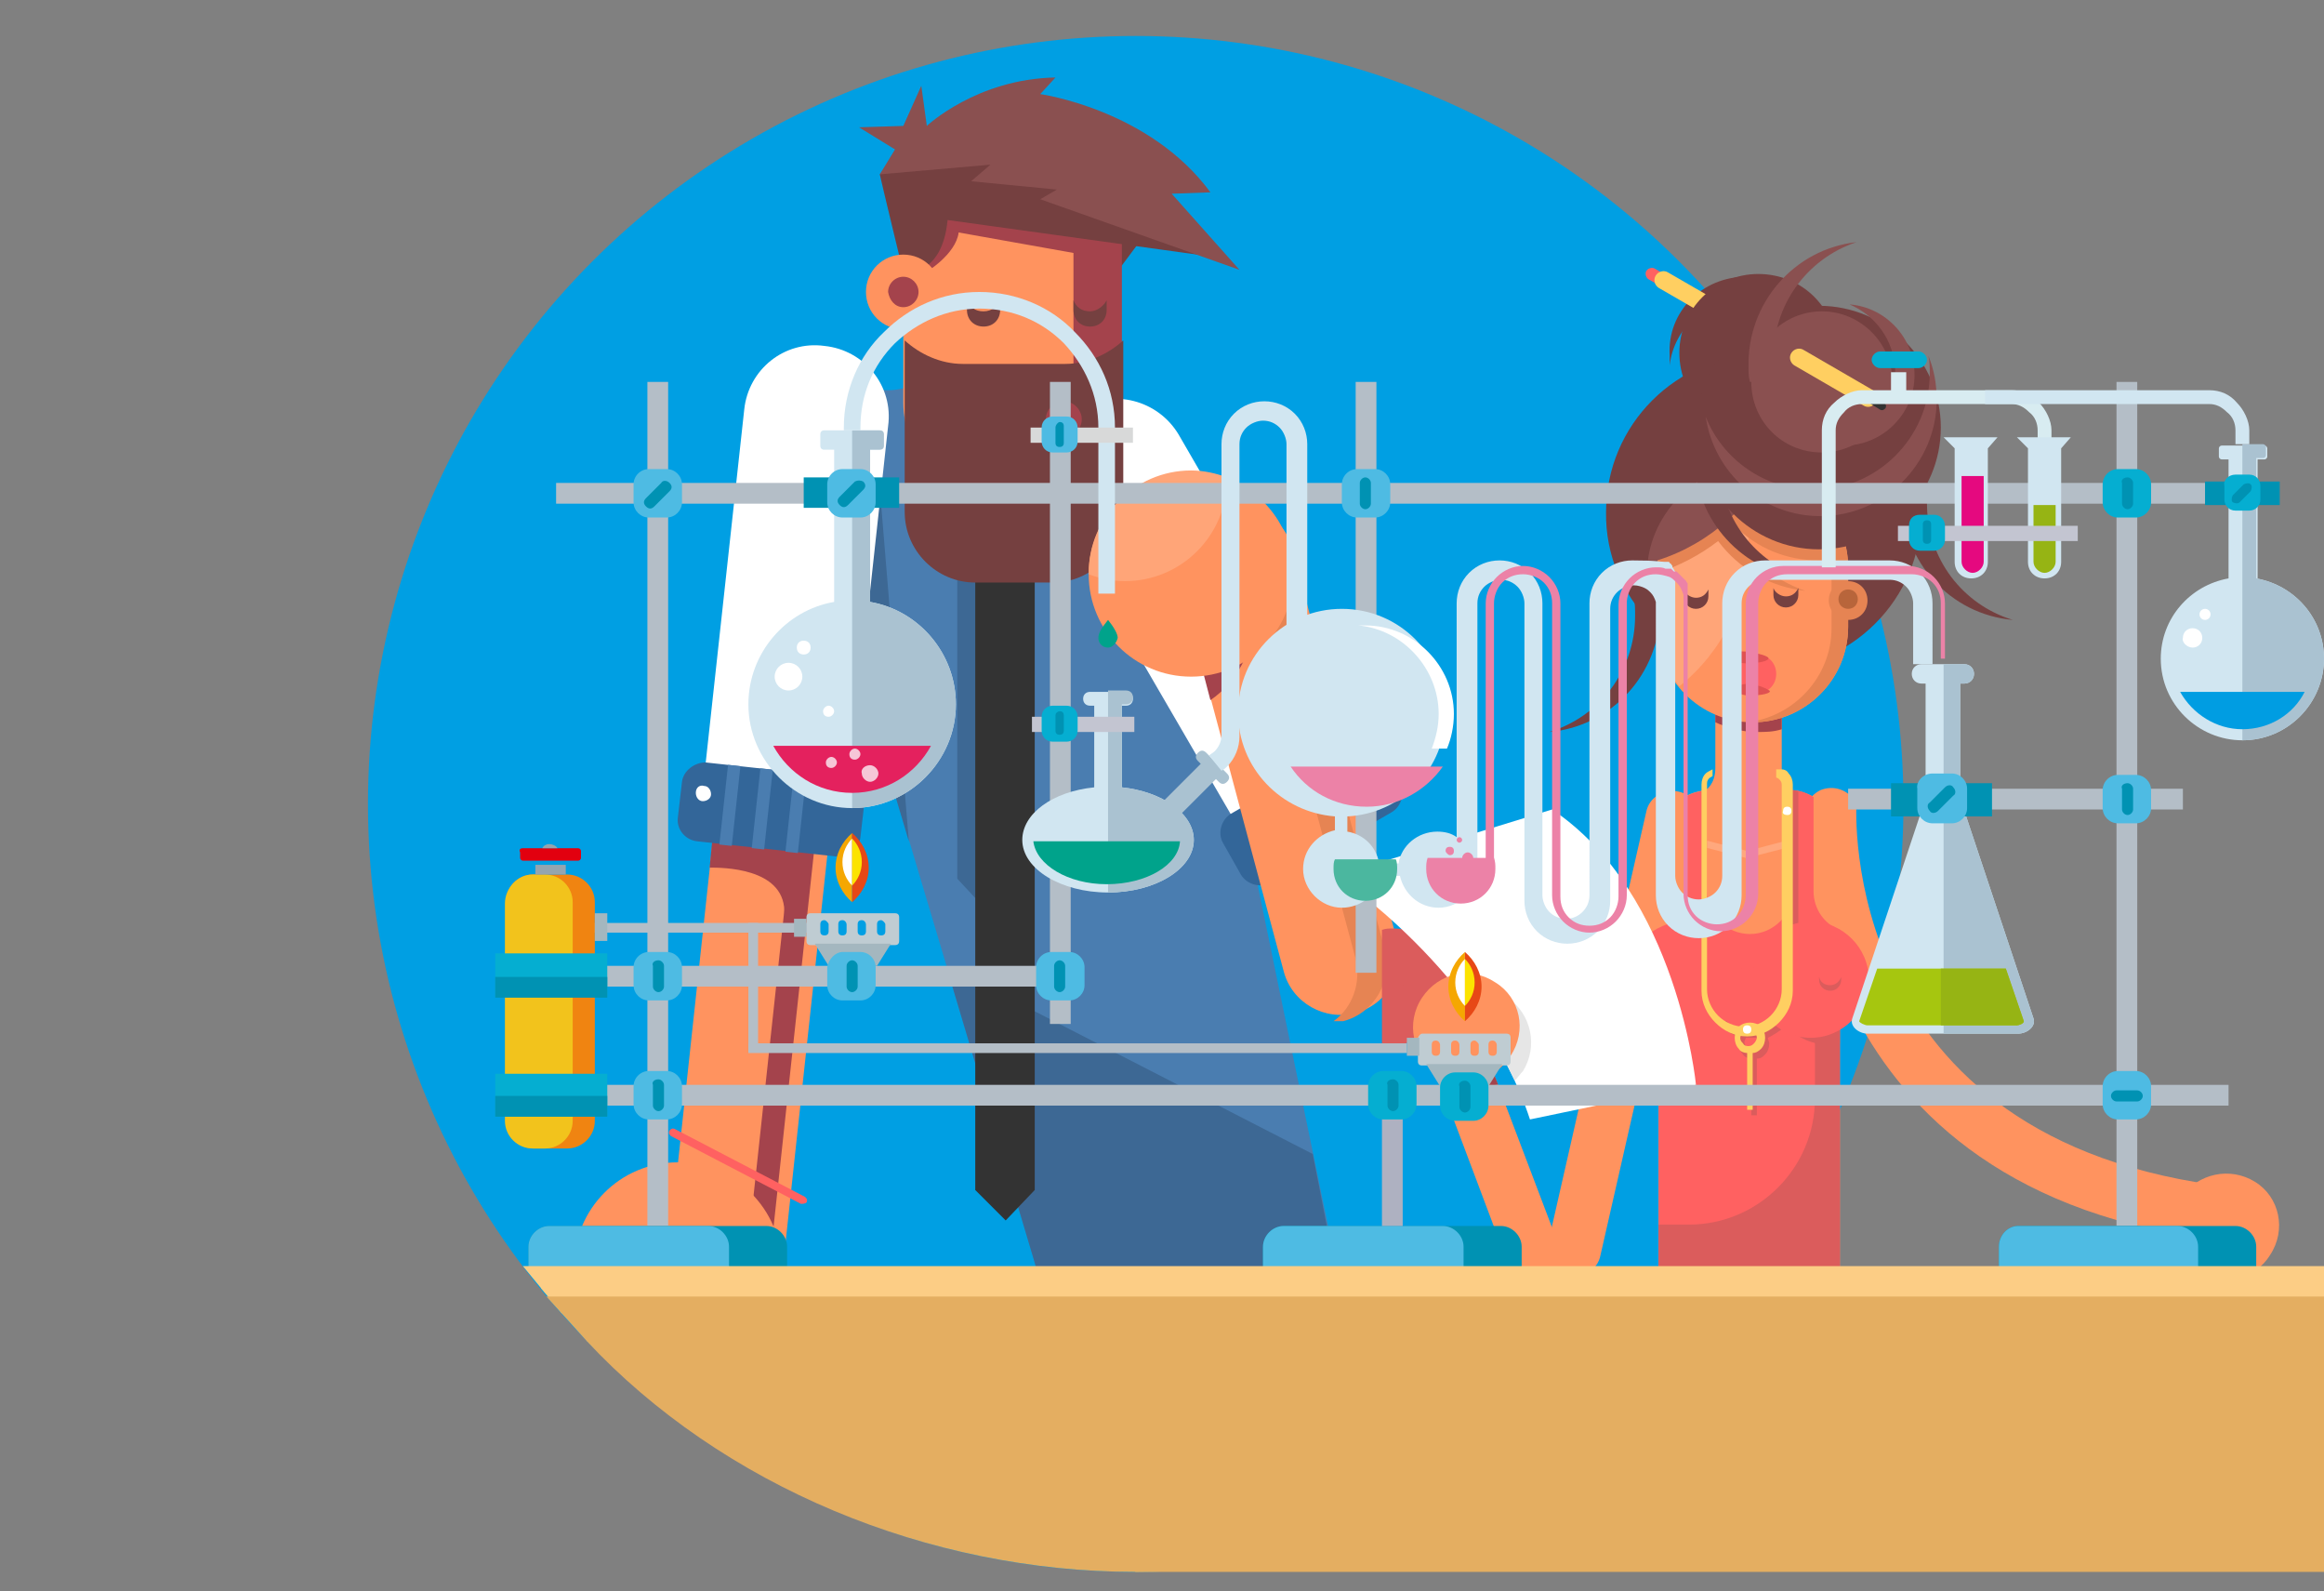 <?xml version="1.0" encoding="utf-8"?>
<!-- Generator: Adobe Illustrator 25.2.0, SVG Export Plug-In . SVG Version: 6.00 Build 0)  -->
<svg version="1.1" id="Calque_1" xmlns="http://www.w3.org/2000/svg" xmlns:xlink="http://www.w3.org/1999/xlink" x="0px" y="0px"
	 viewBox="0 0 168 115" style="enable-background:new 0 0 168 115;" xml:space="preserve">
<rect x="0" y="0" width="168" height="115" fill="#808080" stroke="none"/>
<style type="text/css">
	.st0{fill-rule:evenodd;clip-rule:evenodd;fill:#009FE3;}
	.st1{fill-rule:evenodd;clip-rule:evenodd;fill:#E4AE61;}
	.st2{fill-rule:evenodd;clip-rule:evenodd;fill:#4A7DB0;}
	.st3{fill-rule:evenodd;clip-rule:evenodd;fill:#3D6894;}
	.st4{fill-rule:evenodd;clip-rule:evenodd;fill:#FFFFFF;}
	.st5{fill-rule:evenodd;clip-rule:evenodd;fill:#336699;}
	.st6{fill-rule:evenodd;clip-rule:evenodd;fill:#FF935F;}
	.st7{fill-rule:evenodd;clip-rule:evenodd;fill:#E68453;}
	.st8{fill-rule:evenodd;clip-rule:evenodd;fill:#A4434C;}
	.st9{fill-rule:evenodd;clip-rule:evenodd;fill:#DB5C5C;}
	.st10{fill-rule:evenodd;clip-rule:evenodd;fill:#333333;}
	.st11{fill-rule:evenodd;clip-rule:evenodd;fill:#754040;}
	.st12{fill-rule:evenodd;clip-rule:evenodd;fill:#FF6161;}
	.st13{fill-rule:evenodd;clip-rule:evenodd;fill:#8A5050;}
	.st14{fill-rule:evenodd;clip-rule:evenodd;fill:#FFA578;}
	.st15{fill-rule:evenodd;clip-rule:evenodd;fill:#FFCF61;}
	.st16{fill-rule:evenodd;clip-rule:evenodd;fill:#E05151;}
	.st17{fill-rule:evenodd;clip-rule:evenodd;fill:#FFA87D;}
	.st18{fill-rule:evenodd;clip-rule:evenodd;fill:#B8653B;}
	.st19{fill-rule:evenodd;clip-rule:evenodd;fill:#E6E6E6;}
	.st20{fill-rule:evenodd;clip-rule:evenodd;fill:#B4BEC7;}
	.st21{fill-rule:evenodd;clip-rule:evenodd;fill:#F08411;}
	.st22{fill-rule:evenodd;clip-rule:evenodd;fill:#F2C31C;}
	.st23{fill-rule:evenodd;clip-rule:evenodd;fill:#0092B3;}
	.st24{fill-rule:evenodd;clip-rule:evenodd;fill:#4EBBE3;}
	.st25{fill-rule:evenodd;clip-rule:evenodd;fill:#05AED1;}
	.st26{fill-rule:evenodd;clip-rule:evenodd;fill:#D1E6F1;}
	.st27{fill-rule:evenodd;clip-rule:evenodd;fill:#AAC2D1;}
	.st28{fill-rule:evenodd;clip-rule:evenodd;fill:#E4215E;}
	.st29{fill-rule:evenodd;clip-rule:evenodd;fill:#BFCCD2;}
	.st30{fill-rule:evenodd;clip-rule:evenodd;fill:#A4B7BF;}
	.st31{fill-rule:evenodd;clip-rule:evenodd;fill:#F5A702;}
	.st32{fill-rule:evenodd;clip-rule:evenodd;fill:#E74816;}
	.st33{fill-rule:evenodd;clip-rule:evenodd;fill:#FCE300;}
	.st34{fill-rule:evenodd;clip-rule:evenodd;fill:#00A38B;}
	.st35{fill-rule:evenodd;clip-rule:evenodd;fill:#C3C5D1;}
	.st36{fill-rule:evenodd;clip-rule:evenodd;fill:#F6C6D7;}
	.st37{fill-rule:evenodd;clip-rule:evenodd;fill:#94A5AF;}
	.st38{fill-rule:evenodd;clip-rule:evenodd;fill:#E2000F;}
	.st39{fill-rule:evenodd;clip-rule:evenodd;fill:#009DE2;}
	.st40{fill-rule:evenodd;clip-rule:evenodd;fill:#EC82A7;}
	.st41{fill-rule:evenodd;clip-rule:evenodd;fill:#D8D9D9;}
	.st42{fill-rule:evenodd;clip-rule:evenodd;fill:#4BB79F;}
	.st43{fill-rule:evenodd;clip-rule:evenodd;fill:#A6C60F;}
	.st44{fill-rule:evenodd;clip-rule:evenodd;fill:#96B414;}
	.st45{fill-rule:evenodd;clip-rule:evenodd;fill:#E5097F;}
	.st46{fill-rule:evenodd;clip-rule:evenodd;fill:#D8ECF1;}
	.st47{fill-rule:evenodd;clip-rule:evenodd;fill:#AEB1C1;}
	.st48{fill-rule:evenodd;clip-rule:evenodd;fill:#FCCD85;}
</style>
<g>
	<circle class="st0" cx="82.1" cy="58.1" r="55.5"/>
</g>
<g>
	<path class="st1" d="M121.9,96.9c-10.1,10.4-24.5,16.7-39.8,16.7c-15,0-29.9-6.2-39.7-16.7"/>
</g>
<g>
	<path class="st2" d="M59.2,28.1l0.5-0.6L59.6,26l0.7,0.7l0.1-0.1c0,0,3.4,3.4,7,0.3l0.2,5.5l18.7,9.2l10.3,49.9H74.9l-14-46.9
		l-1.1-14.5L59.2,28.1z"/>
	<polygon class="st3" points="94.9,83.4 96.5,91.6 74.9,91.6 68.4,69.8 	"/>
	<path class="st3" d="M65.7,60.8l-4.8-16.1L60,31.9c2,0.6,3.5,2.4,3.7,4.6L65.7,60.8z"/>
	<path class="st4" d="M76.1,36.7c-1.4-2.5-0.6-5.7,1.9-7.2c2.5-1.4,5.7-0.6,7.2,1.9l14.3,24.7l-9.1,5.2L76.1,36.7z"/>
	<g>
		<path class="st5" d="M97.8,53.7L89,58.8c-0.7,0.4-1,1.4-0.6,2.1l1.3,2.3c0.4,0.7,1.4,1,2.1,0.6l8.8-5.1c0.7-0.4,1-1.4,0.6-2.1
			l-1.3-2.3C99.5,53.5,98.6,53.3,97.8,53.7z"/>
		<path class="st4" d="M98.6,55.1c-0.3,0.2-0.4,0.5-0.2,0.8c0.2,0.3,0.5,0.4,0.8,0.2c0.3-0.2,0.4-0.5,0.2-0.8
			C99.3,55,98.9,54.9,98.6,55.1z"/>
		<rect x="97" y="54.3" transform="matrix(0.863 -0.505 0.505 0.863 -15.555 57.052)" class="st2" width="0.9" height="5.8"/>
		<rect x="95" y="55.6" transform="matrix(0.863 -0.505 0.505 0.863 -16.455 56.171)" class="st2" width="0.9" height="5.8"/>
		
			<rect x="92.9" y="56.8" transform="matrix(0.863 -0.505 0.505 0.863 -17.355 55.277)" class="st2" width="0.9" height="5.8"/>
	</g>
	<path class="st6" d="M85.2,41.8c-0.6-2.2,0.7-4.6,3-5.2c2.2-0.6,4.6,0.7,5.2,3l7.6,28.4c0.6,2.2-0.7,4.6-3,5.2
		c-2.2,0.6-4.6-0.7-5.2-3L85.2,41.8z"/>
	<path class="st7" d="M86.8,37.3L86.8,37.3L86.8,37.3L86.8,37.3L86.8,37.3L86.8,37.3l0.1-0.1l0,0l0,0l0,0l0,0l0,0l0,0l0,0l0,0l0,0
		l0,0l0,0l0,0l0,0l0,0l0,0l0,0l0,0l0,0l0,0l0,0l0,0l0,0l0,0l0,0l0,0l0,0l0,0l0,0l0,0l0,0l0,0l0,0l0,0l0,0l0,0l0,0l0,0l0,0l0,0l0,0
		l0,0l0.1,0l0,0l0,0l0.1,0l0,0h0l0.1,0l0,0l0,0l0,0l0.1,0l0,0l0,0l0,0l0,0l0,0l0,0c2.2-0.6,4.6,0.7,5.2,3l7.6,28.4
		c0.6,2.2-0.7,4.6-3,5.2l-0.1,0l0,0l0,0l0,0l0,0l-0.1,0l0,0l0,0l0,0l-0.1,0l0,0l0,0l-0.1,0l0,0l0,0l0,0l0,0l-0.1,0l0,0l-0.1,0l0,0
		l0,0l0,0l0,0l0,0l0,0l0,0l0,0l-0.1,0l0,0l0,0l0,0l0,0l0,0l0,0h0l0,0l0,0l0,0l0,0h0h0h0h0h0l0,0h0l0,0l0,0l0,0l0,0l0,0l0,0
		c1.4-1,2-2.8,1.6-4.5l-7.6-28.4C90.2,38.6,88.6,37.4,86.8,37.3z"/>
	<path class="st8" d="M85.2,41.8c-0.4-1.5,0-3,1-4c2.6,1.2,4.4,3.8,4.4,6.8c0,2.5-1.2,4.7-3.1,6L85.2,41.8z"/>
	<path class="st6" d="M53.6,41.5c0.3-2.3,2.3-4,4.6-3.7c2.3,0.3,4,2.3,3.7,4.6l-5.2,48.2c-0.3,2.3-2.3,4-4.6,3.7
		c-2.3-0.3-4-2.3-3.7-4.6L53.6,41.5z"/>
	<path class="st8" d="M51.3,62.7l0.3-3.1c1.2,0,7-0.2,7.1,0c0.1,0.2-0.5,5.2-0.5,5.4c-0.1,0.2-1.5,4.2-1.5,0.8
		C56.6,62.7,52.2,62.7,51.3,62.7z"/>
	<path class="st8" d="M56.8,37.9L56.8,37.9L56.8,37.9L56.8,37.9l0.1,0l0,0l0,0l0,0l0,0l0,0l0,0l0,0l0,0l0,0l0,0l0,0l0,0l0,0l0,0l0,0
		l0,0l0,0l0,0l0,0l0,0l0,0l0,0l0,0l0,0l0,0l0,0l0,0l0,0l0,0l0,0l0,0l0,0l0,0l0,0l0,0l0,0l0,0h0h0l0,0l0,0h0h0l0,0l0.1,0l0,0l0,0l0,0
		l0,0l0,0l0,0l0,0l0,0l0.1,0l0,0l0,0l0,0l0.1,0c2.3,0.3,4,2.3,3.7,4.6l-5.2,48.2c-0.3,2.3-2.3,4-4.6,3.7l-0.1,0l0,0l0,0l0,0l-0.1,0
		l0,0l0,0l0,0l0,0l0,0l0,0l0,0l0,0l-0.1,0l0,0l0,0l0,0l0,0l0,0l0,0l0,0l0,0l0,0l0,0l0,0l0,0l0,0l0,0l0,0l0,0l0,0l0,0l0,0l0,0l0,0
		l0,0l0,0l0,0l0,0l0,0l0,0l0,0l0,0l0,0l0,0l0,0l0,0l0,0l0,0l0,0l0,0l0,0l0,0l0,0l0,0l0,0l0,0l0,0l0,0l0,0l0,0l0,0
		c1.7-0.4,3-1.8,3.2-3.6l5.2-48.2C59.4,40.3,58.4,38.6,56.8,37.9z"/>
	<path class="st9" d="M99.9,75.4v-8.2c0.3-0.1,0.5-0.1,0.8-0.1c2.3,0,4.2,1.9,4.2,4.2s-1.9,4.2-4.2,4.2
		C100.4,75.5,100.2,75.5,99.9,75.4z"/>
	<path class="st4" d="M53.8,29.6c0.3-2.9,2.9-5,5.8-4.6c2.9,0.3,5,2.9,4.6,5.8l-3.1,28.4L50.7,58L53.8,29.6z"/>
	<path class="st6" d="M49,84c4.1,0,7.5,3.4,7.5,7.5h-15C41.5,87.4,44.8,84,49,84z"/>
	<path class="st5" d="M51,55.1l10.1,1.1c0.9,0.1,1.5,0.9,1.4,1.7l-0.3,2.6c-0.1,0.9-0.9,1.5-1.7,1.4l-10.1-1.1
		c-0.9-0.1-1.5-0.9-1.4-1.7l0.3-2.6C49.4,55.7,50.2,55.1,51,55.1z"/>
	<path class="st4" d="M50.9,56.8c0.3,0,0.5,0.3,0.5,0.6c0,0.3-0.3,0.5-0.6,0.5c-0.3,0-0.5-0.3-0.5-0.6
		C50.3,56.9,50.6,56.7,50.9,56.8z"/>
	
		<rect x="49.9" y="57.8" transform="matrix(0.108 -0.994 0.994 0.108 -10.838 104.394)" class="st2" width="5.8" height="0.9"/>
	<rect x="52.3" y="58" transform="matrix(0.108 -0.994 0.994 0.108 -8.957 107.012)" class="st2" width="5.8" height="0.9"/>
	
		<rect x="54.7" y="58.3" transform="matrix(0.108 -0.994 0.994 0.108 -7.079 109.628)" class="st2" width="5.8" height="0.9"/>
	<polygon class="st3" points="70.5,35.3 70.5,35.3 71.9,36.6 71.9,63.5 70.5,64.9 70.5,64.9 69.2,63.5 69.2,36.6 	"/>
	<polygon class="st10" points="72.7,35.8 72.7,35.8 74.8,37.9 74.8,86 72.7,88.2 72.7,88.2 70.5,86 70.5,37.9 	"/>
	<polygon class="st11" points="83.1,16.5 79.3,21.6 78.5,14.6 	"/>
	<path class="st6" d="M66.7,10.9h12.9c0.8,0,1.4,0.6,1.4,1.4v16.8c0,3.7-3,6.7-6.7,6.7H72c-3.7,0-6.7-3-6.7-6.7V12.3
		C65.3,11.6,66,10.9,66.7,10.9z"/>
	<path class="st8" d="M66.5,17.5c0,0.3,0.4,2.2,0.4,2.2s2.2-1.3,2.4-2.9l10.1,1.8l-0.6-3.4l-12.3-0.9V17.5z"/>
	<path class="st8" d="M79.8,10.9h-3.6c0.8,0,1.4,0.6,1.4,1.4v16.8c0,3.5-2.7,6.3-6.1,6.7c0.2,0,0.4,0,0.6,0h2.3c3.7,0,6.7-3,6.7-6.7
		V12.3C81.2,11.6,80.5,10.9,79.8,10.9z"/>
	<path class="st11" d="M72.3,21.7v0.7c0,0.7-0.5,1.2-1.2,1.2h0c-0.7,0-1.2-0.5-1.2-1.2v-0.7c0.2,0.5,0.6,0.8,1.2,0.8h0
		C71.7,22.5,72.2,22.1,72.3,21.7z"/>
	<path class="st11" d="M80,21.7v0.7c0,0.7-0.5,1.2-1.2,1.2h0c-0.7,0-1.2-0.5-1.2-1.2v-0.7c0.2,0.5,0.6,0.8,1.2,0.8h0
		C79.3,22.5,79.8,22.1,80,21.7z"/>
	<path class="st11" d="M63.6,12.6c0.1,0.5,1.7,7.1,1.7,7.1s2.8,0.4,3.2-3.8l19.5,2.7L83,13l3.7,0.8c0,0-10.4-10.2-20-3.8l-0.2-2.8
		l-0.8,2.4l-2.3,0l2,1.4C64.8,11.4,64.2,11.9,63.6,12.6z"/>
	<path class="st11" d="M81.2,24.6V37c0,2.8-2.3,5.1-5.1,5.1h-5.6c-2.8,0-5.1-2.3-5.1-5.1V24.6c1.1,1,2.6,1.7,4.2,1.7H77
		C78.6,26.3,80.1,25.6,81.2,24.6z"/>
	<path class="st8" d="M76.9,31.6c0.7,0,1.3-0.6,1.3-1.3c0-0.7-0.6-1.3-1.3-1.3c-0.7,0-1.3,0.6-1.3,1.3C75.6,31,76.2,31.6,76.9,31.6z
		"/>
	<path class="st12" d="M77.4,31.5c-0.1,0.1-0.3,0.1-0.5,0.1c-0.7,0-1.3-0.6-1.3-1.3c0.1-0.1,0.3-0.1,0.5-0.1
		C76.8,30.2,77.4,30.8,77.4,31.5z"/>
	<path class="st13" d="M63.6,12.6l1.1-1.8l-2.6-1.6l3.2-0.1l1.3-2.9l0.4,2.9c0,0,3.6-3.4,9.3-3.5l-1.1,1.2c0,0,7.9,1.1,12.3,7.1
		L84.7,14l4.9,5.5l-14.4-5.1l1.2-0.7l-6.2-0.6l1.4-1.2L63.6,12.6z"/>
	<path class="st6" d="M65.3,23.8c1.5,0,2.7-1.2,2.7-2.7c0-1.5-1.2-2.7-2.7-2.7c-1.5,0-2.7,1.2-2.7,2.7
		C62.6,22.6,63.8,23.8,65.3,23.8z"/>
	<path class="st8" d="M65.3,22.2c0.6,0,1.1-0.5,1.1-1.1c0-0.6-0.5-1.1-1.1-1.1c-0.6,0-1.1,0.5-1.1,1.1
		C64.3,21.7,64.7,22.2,65.3,22.2z"/>
	<circle class="st6" cx="86.1" cy="41.5" r="7.4"/>
	<path class="st14" d="M86.1,34c0.9,0,1.8,0.2,2.6,0.5l0,0.1c0,4.1-3.3,7.4-7.4,7.4c-0.9,0-1.8-0.2-2.6-0.5l0-0.1
		C78.7,37.4,82,34,86.1,34z"/>
	<path class="st12" d="M48.5,82.1c-0.1-0.1-0.2-0.2-0.1-0.4c0.1-0.1,0.2-0.2,0.4-0.1l9.4,4.9c0.1,0.1,0.2,0.2,0.1,0.4
		C58.2,87,58,87,57.9,87L48.5,82.1z"/>
	<path class="st9" d="M102.1,70.6c0,0.1,0,0.1,0,0.2c0,0.4-0.3,0.8-0.8,0.8c-0.4,0-0.8-0.3-0.8-0.8c0-0.1,0-0.1,0-0.2
		c0.1,0.4,0.4,0.6,0.8,0.6C101.7,71.2,102,70.9,102.1,70.6z"/>
	<path class="st4" d="M103.7,61.3c0.3,0,0.5-0.2,0.5-0.5c0-0.3-0.2-0.5-0.5-0.5c-0.3,0-0.5,0.2-0.5,0.5
		C103.2,61.1,103.4,61.3,103.7,61.3z"/>
	<g>
		<path class="st11" d="M139.4,35c-0.1,0.5-0.1,0.9-0.1,1.4c0,4,2.6,7.3,6.2,8.4c-4.5-0.4-8-4.2-8-8.8c0-0.4,0-0.7,0.1-1.1H139.4z"
			/>
		<path class="st6" d="M130.6,59.7c-0.4-1,0-2.1,1-2.6c1-0.4,2.1,0,2.6,1c0,0.1-1.5,24.5,27.2,27.7c1.1,0.1,1.9,1.1,1.7,2.2
			c-0.1,1.1-1.1,1.9-2.2,1.7C130,86.3,130.6,59.8,130.6,59.7z"/>
		<path class="st6" d="M163,85.4c1.8,1.1,2.3,3.5,1.1,5.3c-1.1,1.8-3.5,2.3-5.3,1.1c-1.8-1.1-2.3-3.5-1.1-5.3
			C158.9,84.8,161.2,84.3,163,85.4z"/>
		<path class="st6" d="M119,58.7c0.2-1.1,1.3-1.7,2.3-1.5c1.1,0.2,1.7,1.3,1.5,2.3l-7.1,31.2c-0.2,1.1-1.3,1.7-2.3,1.5
			c-1.1-0.2-1.7-1.3-1.5-2.3L119,58.7z"/>
		<path class="st6" d="M102.9,75.1c-0.4-1,0.1-2.1,1.1-2.5c1-0.4,2.1,0.1,2.5,1.1l8.5,22.4h-4.2L102.9,75.1z"/>
		<path class="st8" d="M104.8,72.5c0.8,0,1.5,0.5,1.7,1.3l1.8,4.6c-0.8,0.1-1.7-0.1-2.4-0.6C104.1,76.6,103.6,74.3,104.8,72.5
			L104.8,72.5z"/>
		<path class="st6" d="M123.6,57.1h5.7c2,0,3.7,1.7,3.7,3.7v30.8h-13.1V60.8C119.9,58.7,121.6,57.1,123.6,57.1z"/>
		<path class="st11" d="M126.2,20c3.1,0,5.7,2.5,5.7,5.7c0,0.2,0,0.5,0,0.7c-0.4-2.8-2.7-4.9-5.6-4.9c-2.9,0-5.3,2.2-5.6,4.9
			c0-0.2,0-0.5,0-0.7C120.5,22.5,123.1,20,126.2,20z"/>
		<path class="st12" d="M119.2,20.2c-0.2-0.1-0.3-0.4-0.2-0.6c0.1-0.2,0.4-0.3,0.6-0.2l11.6,6.7c0.2,0.1,0.3,0.4,0.2,0.6
			c-0.1,0.2-0.4,0.3-0.6,0.2L119.2,20.2z"/>
		<path class="st15" d="M119.9,20.8c-0.3-0.2-0.4-0.6-0.2-0.9c0.2-0.3,0.6-0.4,0.9-0.2l16.1,9.3c0.3,0.2,0.4,0.6,0.2,0.9
			c-0.2,0.3-0.6,0.4-0.9,0.2L119.9,20.8z"/>
		<path class="st6" d="M124,49.9h4.8v5.6c0,1.3,0.7,1.6,0.7,1.6l0.4,0.2c0,0-0.7,0.5-1.2,0.8c-0.3,1-1.2,1.8-2.3,1.8h0
			c-1.1,0-2-0.7-2.3-1.8c-0.5-0.3-1.2-0.8-1.2-0.8l0.4-0.2c0,0,0.7-0.4,0.7-1.6V49.9z"/>
		<path class="st8" d="M124,49.9h4.8v2.8c-0.6,0.2-1.2,0.2-1.8,0.2l0,0c-1.1,0-2.1-0.3-3-0.7V49.9z"/>
		<path class="st11" d="M127.5,48.4c6.3,0,11.4-5.1,11.4-11.4c0-6.3-5.1-11.4-11.4-11.4c-6.3,0-11.4,5.1-11.4,11.4
			C116,43.3,121.2,48.4,127.5,48.4z"/>
		<path class="st6" d="M126.7,34.1L126.7,34.1c3.8,0,6.9,3.1,6.9,6.9v4.3c0,3.8-3.1,6.9-6.9,6.9l0,0c-3.8,0-6.9-3.1-6.9-6.9v-4.3
			C119.8,37.1,122.9,34.1,126.7,34.1z"/>
		<path class="st14" d="M121.4,49.6c-1-1.2-1.6-2.7-1.6-4.4v-4.3c0-3.4,2.4-6.2,5.6-6.8c0.6,1.5,1,3.2,1,5
			C126.4,43.4,124.5,47.1,121.4,49.6z"/>
		<path class="st7" d="M126.7,34.1L126.7,34.1c3.8,0,6.9,3.1,6.9,6.9v4.3c0,3.8-3.1,6.9-6.9,6.9l-0.2,0l0,0l0,0l0,0l-0.1,0l0,0l0,0
			l0,0l0,0l0,0l0,0l0,0l0,0l-0.1,0l0,0l0,0l0,0l0,0l0,0l0,0l0,0l0,0l0,0l0,0l0,0l0,0l0,0l0,0l0,0l0,0l0,0l0,0l0,0l0,0l0,0
			c3.4-0.4,6.1-3.3,6.1-6.8v-4.3c0-3.5-2.7-6.4-6.1-6.8l0,0l0,0l0,0l0,0l0,0l0,0l0,0l0,0l0,0l0,0l0,0l0,0l0,0l0,0l0,0l0,0l0,0l0,0
			l0,0l0,0l0,0l0.1,0l0,0l0,0l0,0l0,0l0,0l0,0l0,0l0,0l0,0l0.1,0l0,0l0,0l0,0L126.7,34.1L126.7,34.1z"/>
		<path class="st7" d="M126.7,34.1L126.7,34.1c3.6,0,6.5,2.7,6.8,6.2c-0.6,0.1-1.3,0.2-2,0.2c-2.4,0-4.5-0.9-6.1-2.5l-0.2,0.2
			c1.1,2.1,3,3.7,5.3,4.5c-2.6-0.3-4.8-1.6-6.3-3.6c-1.3,1-2.8,1.8-4.4,2.3v-0.4c0-1.3,0.4-2.6,1-3.6c0.5-0.7,1.2-1.3,1.9-1.7
			c0-0.1,0-0.2,0-0.2C123.8,34.5,125.2,34.1,126.7,34.1z"/>
		<path class="st13" d="M127.3,33.4L127.3,33.4c0.3,0,0.6,0,0.8,0c-1.8,3.6-5.1,6.3-9,7.3C119.5,36.7,123.1,33.4,127.3,33.4z"/>
		<path class="st12" d="M127,47.3L127,47.3c0.8,0,1.4,0.6,1.4,1.4v0c0,0.8-0.6,1.4-1.4,1.4h0c-0.8,0-1.4-0.6-1.4-1.4v0
			C125.5,48,126.2,47.3,127,47.3z"/>
		<path class="st11" d="M130,42.5v0.5c0,0.5-0.4,0.9-0.9,0.9h0c-0.5,0-0.9-0.4-0.9-0.9v-0.5c0.1,0.3,0.5,0.6,0.9,0.6h0
			C129.5,43.1,129.8,42.9,130,42.5z"/>
		<path class="st11" d="M127.1,31.2c3.1,0,5.7-2.5,5.7-5.7s-2.5-5.7-5.7-5.7c-3.1,0-5.7,2.5-5.7,5.7S124,31.2,127.1,31.2z"/>
		<path class="st11" d="M131.5,39.7c4.9,0,8.8-4,8.8-8.8c0-4.9-4-8.8-8.8-8.8c-4.9,0-8.8,4-8.8,8.8
			C122.7,35.8,126.7,39.7,131.5,39.7z"/>
		<path class="st13" d="M131.7,32.7c2.8,0,5.1-2.3,5.1-5.1s-2.3-5.1-5.1-5.1c-2.8,0-5.1,2.3-5.1,5.1S128.8,32.7,131.7,32.7z"/>
		<path class="st11" d="M124.4,32c-0.1,0.5-0.1,0.9-0.1,1.4c0,4,2.6,7.3,6.2,8.4c-4.5-0.4-8-4.2-8-8.8c0-0.4,0-0.7,0.1-1.1H124.4z"
			/>
		<path class="st7" d="M133.6,44.8c0.8,0,1.4-0.6,1.4-1.4c0-0.8-0.6-1.4-1.4-1.4c-0.8,0-1.4,0.6-1.4,1.4
			C132.2,44.1,132.8,44.8,133.6,44.8z"/>
		<path class="st16" d="M126.4,47.1c0.5,0.1,1.1,0.2,1.4,0.4c0.4,0.4-2.4,0.7-2.6,0.1C125,46.9,126.1,47.1,126.4,47.1z"/>
		<path class="st17" d="M122.7,61.1c-0.1,0-0.2-0.2-0.2-0.3c0-0.1,0.2-0.2,0.3-0.2l3.5,0.9l3.8-1c0.1,0,0.3,0,0.3,0.2
			c0,0.1,0,0.3-0.2,0.3l-3.9,1c0,0-0.1,0-0.1,0L122.7,61.1z"/>
		<path class="st16" d="M126.7,49.5c0.4,0,0.9,0.2,1.2,0.4c0.4,0.3-2.1,0.6-2.2,0.1C125.5,49.3,126.4,49.4,126.7,49.5z"/>
		<path class="st15" d="M129.7,26.4c-0.3-0.2-0.4-0.6-0.2-0.9c0.2-0.3,0.6-0.4,0.9-0.2l5,2.9c0.3,0.2,0.4,0.6,0.2,0.9
			c-0.2,0.3-0.6,0.4-0.9,0.2L129.7,26.4z"/>
		<path class="st13" d="M139.4,25.7c0.4,1,0.6,2,0.6,3.2c0,4.6-3.8,8.4-8.4,8.4c-4.2,0-7.7-3.1-8.3-7.2c1.2,3.1,4.3,5.3,7.8,5.3
			c4.6,0,8.4-3.8,8.4-8.4C139.5,26.6,139.5,26.1,139.4,25.7z"/>
		<path class="st13" d="M133.7,22c2.6,0.2,4.7,2.4,4.7,5.1c0,2.8-2.3,5.1-5.1,5.1c-0.7,0-1.3-0.1-1.9-0.4c0.1,0,0.3,0,0.5,0
			c2.8,0,5.1-2.3,5.1-5.1C136.9,24.6,135.6,22.8,133.7,22z"/>
		<path class="st10" d="M135.1,29.1c-0.1-0.1-0.2-0.2-0.1-0.4c0.1-0.1,0.2-0.2,0.4-0.1l0.8,0.5c0.1,0.1,0.2,0.2,0.1,0.4
			c-0.1,0.1-0.2,0.2-0.4,0.1L135.1,29.1z"/>
		<path class="st12" d="M129.5,57.1c0.6,0,1.1,0.2,1.6,0.5v6.8c0,1.3,0.8,2.4,1.9,2.8v24.4h-13.1V67.2c1.1-0.5,1.9-1.6,1.9-2.8v-6.8
			c0.5-0.3,1-0.4,1.6-0.5v7.3c0,1.7,1.4,3.1,3.1,3.1h0c1.7,0,3.1-1.4,3.1-3.1V57.1z"/>
		<path class="st9" d="M126.7,75.9L126.7,75.9L126.7,75.9c0.2,0,0.3-0.1,0.4-0.2c0.1-0.1,0.2-0.3,0.2-0.4c0-0.1,0-0.2-0.1-0.3
			c-0.2,0-0.4,0-0.5,0c-0.2,0-0.3,0-0.5,0c0,0.1-0.1,0.2-0.1,0.3c0,0.2,0.1,0.3,0.2,0.4C126.4,75.8,126.6,75.9,126.7,75.9
			L126.7,75.9z M129.5,57.1c0.2,0,0.3,0,0.5,0.1v14.7c0,0.9-0.4,1.7-1,2.3c-0.3,0.3-0.8,0.6-1.2,0.8c0,0.1,0.1,0.3,0.1,0.4
			c0,0.3-0.1,0.6-0.3,0.8c-0.2,0.2-0.3,0.3-0.6,0.3v4.1h-0.4v-4.1c-0.2,0-0.5-0.1-0.6-0.3c-0.2-0.2-0.3-0.5-0.3-0.8
			c0-0.1,0-0.3,0.1-0.4c-0.5-0.2-0.9-0.4-1.3-0.8c-0.6-0.6-1-1.4-1-2.3v-6.7c0.1,0.4,0.3,0.7,0.5,1.1v5.6c0,0.7,0.3,1.4,0.8,1.9
			c0.3,0.3,0.7,0.6,1.2,0.7c0.2-0.2,0.4-0.3,0.7-0.3c0.3,0,0.5,0.1,0.7,0.3c0.5-0.1,0.9-0.4,1.2-0.7c0.5-0.5,0.8-1.2,0.8-1.9v-6.9
			c0-0.2,0-0.3,0-0.5V57.1z"/>
		<path class="st9" d="M133,70.3v21.3h-13.1v-3.1h2.2c5,0,9.1-4.1,9.1-9.1v-9.1H133z"/>
		<circle class="st12" cx="121.8" cy="70.8" r="4.2"/>
		<path class="st9" d="M133,75.4v-8.2c-0.3-0.1-0.5-0.1-0.8-0.1c-2.3,0-4.2,1.9-4.2,4.2s1.9,4.2,4.2,4.2
			C132.4,75.5,132.7,75.5,133,75.4z"/>
		<path class="st12" d="M130.9,75c2.3,0,4.2-1.9,4.2-4.2s-1.9-4.2-4.2-4.2c-2.3,0-4.2,1.9-4.2,4.2S128.6,75,130.9,75z"/>
		<path class="st9" d="M133.1,70.6c0,0.1,0,0.1,0,0.2c0,0.4-0.3,0.8-0.8,0.8c-0.4,0-0.8-0.3-0.8-0.8c0-0.1,0-0.1,0-0.2
			c0.1,0.4,0.4,0.6,0.8,0.6C132.7,71.2,133,70.9,133.1,70.6z"/>
		<path class="st15" d="M126.4,75.6L126.4,75.6L126.4,75.6c0.2,0,0.3-0.1,0.4-0.2c0.1-0.1,0.2-0.3,0.2-0.4c0-0.2-0.1-0.3-0.2-0.4
			c-0.1-0.1-0.3-0.2-0.4-0.2c-0.2,0-0.3,0.1-0.4,0.2c-0.1,0.1-0.2,0.3-0.2,0.4c0,0.2,0.1,0.3,0.2,0.4
			C126.1,75.6,126.3,75.6,126.4,75.6L126.4,75.6z M126.7,76.1v4.1h-0.4v-4.1c-0.2,0-0.5-0.1-0.6-0.3c-0.2-0.2-0.3-0.5-0.3-0.8
			c0-0.3,0.1-0.6,0.3-0.8c0.2-0.2,0.5-0.3,0.8-0.3c0.3,0,0.6,0.1,0.8,0.3c0.2,0.2,0.3,0.5,0.3,0.8c0,0.3-0.1,0.6-0.3,0.8
			C127.1,76,126.9,76.1,126.7,76.1z"/>
		<path class="st18" d="M133.6,44c0.4,0,0.7-0.3,0.7-0.7c0-0.4-0.3-0.7-0.7-0.7c-0.4,0-0.7,0.3-0.7,0.7
			C132.9,43.7,133.2,44,133.6,44z"/>
		<path class="st11" d="M118.1,43.1c0.1,0.5,0.1,0.9,0.1,1.4c0,4-2.6,7.3-6.2,8.4c4.5-0.4,8-4.2,8-8.8c0-0.4,0-0.7-0.1-1.1H118.1z"
			/>
		<path class="st13" d="M128.3,27.5c-0.1-0.5-0.1-0.9-0.1-1.4c-0.1-4,2.4-7.4,6-8.6c-4.5,0.5-7.9,4.4-7.8,9c0,0.4,0,0.7,0.1,1.1
			L128.3,27.5z"/>
		<path class="st15" d="M128.8,55.6c0.2,0,0.4,0.1,0.5,0.3c0.2,0.2,0.3,0.5,0.3,0.8v14.9c0,0.9-0.4,1.7-1,2.3c-0.6,0.6-1.4,1-2.3,1
			c-0.9,0-1.7-0.4-2.3-1c-0.6-0.6-1-1.4-1-2.3V56.7c0-0.3,0.1-0.6,0.3-0.8c0.1-0.1,0.3-0.2,0.5-0.3v0.5c-0.1,0-0.1,0.1-0.2,0.1
			c-0.1,0.1-0.2,0.2-0.2,0.4v14.9c0,0.7,0.3,1.4,0.8,1.9c0.5,0.5,1.2,0.8,1.9,0.8c0.7,0,1.4-0.3,1.9-0.8c0.5-0.5,0.8-1.2,0.8-1.9
			V56.7c0-0.2-0.1-0.3-0.2-0.4c0,0-0.1-0.1-0.2-0.1V55.6z"/>
		<path class="st4" d="M96.6,63.3c0,0,10.5,6.9,14,17.6l12-2.5c0,0-1.3-13.8-10.4-19.9L96.6,63.3z"/>
		<path class="st19" d="M105.6,71.8c1.5,1.9,2.8,4,3.9,6.3c0.2-0.2,0.4-0.5,0.6-0.7c1.1-1.8,0.6-4.1-1.1-5.3
			C107.9,71.5,106.7,71.4,105.6,71.8z"/>
		<path class="st6" d="M108.1,71c1.8,1.1,2.3,3.5,1.1,5.3c-1.1,1.8-3.5,2.3-5.3,1.1c-1.8-1.1-2.3-3.5-1.1-5.3
			C104,70.3,106.3,69.8,108.1,71z"/>
		<path class="st4" d="M129.2,58.9c0.2,0,0.3-0.1,0.3-0.3c0-0.2-0.1-0.3-0.3-0.3s-0.3,0.1-0.3,0.3C128.8,58.8,129,58.9,129.2,58.9z"
			/>
		<path class="st4" d="M126.3,74.7c0.2,0,0.3-0.1,0.3-0.3c0-0.2-0.1-0.3-0.3-0.3c-0.2,0-0.3,0.1-0.3,0.3
			C126,74.6,126.1,74.7,126.3,74.7z"/>
	</g>
	<path class="st11" d="M123.5,42.6v0.5c0,0.5-0.4,0.9-0.9,0.9h0c-0.5,0-0.9-0.4-0.9-0.9v-0.5c0.1,0.3,0.5,0.6,0.9,0.6h0
		C123,43.2,123.3,43,123.5,42.6z"/>
</g>
<g>
	<g>
		<rect x="133.6" y="57" class="st20" width="24.2" height="1.5"/>
		<rect x="98" y="27.6" class="st20" width="1.5" height="42.7"/>
		<rect x="75.9" y="27.6" class="st20" width="1.5" height="46.4"/>
		<rect x="40.6" y="66.7" class="st20" width="17.8" height="0.7"/>
		<path class="st21" d="M38.5,63.2H41c1.1,0,2,0.9,2,2v15.8c0,1.1-0.9,2-2,2h-2.4c-1.1,0-2-0.9-2-2V65.3
			C36.5,64.2,37.4,63.2,38.5,63.2z"/>
		<path class="st22" d="M38.5,63.2h0.9c1.1,0,2,0.9,2,2v15.8c0,1.1-0.9,2-2,2h-0.9c-1.1,0-2-0.9-2-2V65.3
			C36.5,64.2,37.4,63.2,38.5,63.2z"/>
		<rect x="40.2" y="69.8" class="st20" width="36.5" height="1.5"/>
		<rect x="40.2" y="34.9" class="st20" width="120.9" height="1.5"/>
		<rect x="40.2" y="78.4" class="st20" width="120.9" height="1.5"/>
		<rect x="46.8" y="27.6" class="st20" width="1.5" height="61"/>
		<path class="st23" d="M39.7,88.6h15.7c0.8,0,1.5,0.7,1.5,1.5v1.5H38.2v-1.5C38.2,89.3,38.9,88.6,39.7,88.6z"/>
		<path class="st24" d="M39.7,88.6h11.5c0.8,0,1.5,0.7,1.5,1.5v1.5H38.2v-1.5C38.2,89.3,38.9,88.6,39.7,88.6z"/>
		<path class="st24" d="M46.9,33.9h1.3c0.6,0,1.1,0.5,1.1,1.1v1.3c0,0.6-0.5,1.1-1.1,1.1h-1.3c-0.6,0-1.1-0.5-1.1-1.1V35
			C45.8,34.4,46.3,33.9,46.9,33.9z"/>
		<path class="st23" d="M48.4,34.9L48.4,34.9c0.2,0.2,0.2,0.4,0,0.6l-1.1,1.1c-0.2,0.2-0.4,0.2-0.6,0l0,0c-0.2-0.2-0.2-0.4,0-0.6
			l1.1-1.1C47.9,34.7,48.2,34.7,48.4,34.9z"/>
		<g>
			<path class="st24" d="M46.9,77.4h1.3c0.6,0,1.1,0.5,1.1,1.1v1.3c0,0.6-0.5,1.1-1.1,1.1h-1.3c-0.6,0-1.1-0.5-1.1-1.1v-1.3
				C45.8,77.9,46.3,77.4,46.9,77.4z"/>
			<path class="st23" d="M47.6,78L47.6,78c0.2,0,0.4,0.2,0.4,0.4v1.5c0,0.2-0.2,0.4-0.4,0.4l0,0c-0.2,0-0.4-0.2-0.4-0.4v-1.5
				C47.1,78.2,47.3,78,47.6,78z"/>
		</g>
		<rect x="153" y="27.6" class="st20" width="1.5" height="61"/>
		<path class="st23" d="M145.9,88.6h15.7c0.8,0,1.5,0.7,1.5,1.5v1.5h-18.6v-1.5C144.5,89.3,145.1,88.6,145.9,88.6z"/>
		<path class="st24" d="M145.9,88.6h11.5c0.8,0,1.5,0.7,1.5,1.5v1.5h-14.4v-1.5C144.5,89.3,145.1,88.6,145.9,88.6z"/>
		<path class="st25" d="M153.1,33.9h1.3c0.6,0,1.1,0.5,1.1,1.1v1.3c0,0.6-0.5,1.1-1.1,1.1h-1.3c-0.6,0-1.1-0.5-1.1-1.1V35
			C152,34.4,152.5,33.9,153.1,33.9z"/>
		<path class="st23" d="M153.8,34.5L153.8,34.5c0.2,0,0.4,0.2,0.4,0.4v1.5c0,0.2-0.2,0.4-0.4,0.4l0,0c-0.2,0-0.4-0.2-0.4-0.4v-1.5
			C153.3,34.7,153.5,34.5,153.8,34.5z"/>
		<g>
			<path class="st24" d="M152,79.8v-1.3c0-0.6,0.5-1.1,1.1-1.1h1.3c0.6,0,1.1,0.5,1.1,1.1v1.3c0,0.6-0.5,1.1-1.1,1.1h-1.3
				C152.5,80.9,152,80.4,152,79.8z"/>
			<path class="st23" d="M152.6,79.2L152.6,79.2c0-0.2,0.2-0.4,0.4-0.4h1.5c0.2,0,0.4,0.2,0.4,0.4l0,0c0,0.2-0.2,0.4-0.4,0.4H153
				C152.8,79.6,152.6,79.4,152.6,79.2z"/>
		</g>
		<path class="st26" d="M62.9,43.5c3.5,0.6,6.2,3.7,6.2,7.4c0,4.1-3.4,7.5-7.5,7.5c-4.1,0-7.5-3.4-7.5-7.5c0-3.7,2.7-6.8,6.2-7.4
			v-11h-0.7c-0.2,0-0.3-0.1-0.3-0.3v-0.8c0-0.2,0.1-0.3,0.3-0.3h3.9c0.2,0,0.3,0.1,0.3,0.3v0.8c0,0.2-0.1,0.3-0.3,0.3h-0.7V43.5z"/>
		<path class="st27" d="M62.9,43.5c3.5,0.6,6.2,3.7,6.2,7.4c0,4.1-3.4,7.5-7.5,7.5V31.1h2c0.2,0,0.3,0.1,0.3,0.3v0.8
			c0,0.2-0.1,0.3-0.3,0.3h-0.7V43.5z"/>
		<g>
			<rect x="58.1" y="34.5" class="st23" width="6.9" height="2.2"/>
			<g>
				<path class="st24" d="M60.9,33.9h1.3c0.6,0,1.1,0.5,1.1,1.1v1.3c0,0.6-0.5,1.1-1.1,1.1h-1.3c-0.6,0-1.1-0.5-1.1-1.1V35
					C59.8,34.4,60.3,33.9,60.9,33.9z"/>
				<path class="st23" d="M62.4,34.8L62.4,34.8c0.2,0.2,0.2,0.4,0,0.6l-1.1,1.1c-0.2,0.2-0.4,0.2-0.6,0l0,0c-0.2-0.2-0.2-0.4,0-0.6
					l1.1-1.1C62,34.7,62.2,34.7,62.4,34.8z"/>
			</g>
		</g>
		<path class="st28" d="M67.3,53.9c-1.1,2-3.2,3.4-5.7,3.4c-2.5,0-4.6-1.4-5.7-3.4H67.3z"/>
		<circle class="st4" cx="57" cy="48.9" r="1"/>
		<path class="st4" d="M58.1,47.3c0.3,0,0.5-0.2,0.5-0.5c0-0.3-0.2-0.5-0.5-0.5c-0.3,0-0.5,0.2-0.5,0.5
			C57.6,47.1,57.8,47.3,58.1,47.3z"/>
		<path class="st24" d="M46.9,68.8h1.3c0.6,0,1.1,0.5,1.1,1.1v1.3c0,0.6-0.5,1.1-1.1,1.1h-1.3c-0.6,0-1.1-0.5-1.1-1.1v-1.3
			C45.8,69.3,46.3,68.8,46.9,68.8z"/>
		<path class="st23" d="M47.6,69.4L47.6,69.4c0.2,0,0.4,0.2,0.4,0.4v1.5c0,0.2-0.2,0.4-0.4,0.4l0,0c-0.2,0-0.4-0.2-0.4-0.4v-1.5
			C47.1,69.6,47.3,69.4,47.6,69.4z"/>
		<path class="st29" d="M58.6,66h6.1c0.2,0,0.3,0.1,0.3,0.3v1.7c0,0.2-0.1,0.3-0.3,0.3h-6.1c-0.2,0-0.3-0.1-0.3-0.3v-1.7
			C58.3,66.1,58.4,66,58.6,66L58.6,66z M59.6,66.5c-0.2,0-0.3,0.1-0.3,0.3v0.5c0,0.2,0.1,0.3,0.3,0.3h0c0.2,0,0.3-0.1,0.3-0.3v-0.5
			C59.9,66.7,59.7,66.5,59.6,66.5L59.6,66.5L59.6,66.5z M63.7,66.5c-0.2,0-0.3,0.1-0.3,0.3v0.5c0,0.2,0.1,0.3,0.3,0.3h0
			c0.2,0,0.3-0.1,0.3-0.3v-0.5C64,66.7,63.8,66.5,63.7,66.5L63.7,66.5L63.7,66.5z M62.3,66.5c-0.2,0-0.3,0.1-0.3,0.3v0.5
			c0,0.2,0.1,0.3,0.3,0.3h0c0.2,0,0.3-0.1,0.3-0.3v-0.5C62.6,66.7,62.5,66.5,62.3,66.5L62.3,66.5L62.3,66.5z M60.9,66.5
			c-0.2,0-0.3,0.1-0.3,0.3v0.5c0,0.2,0.1,0.3,0.3,0.3h0c0.2,0,0.3-0.1,0.3-0.3v-0.5C61.2,66.7,61.1,66.5,60.9,66.5L60.9,66.5z"/>
		<polygon class="st30" points="58.9,68.2 64.4,68.2 63.4,69.8 59.9,69.8 		"/>
		<g>
			<path class="st24" d="M60.9,68.8h1.3c0.6,0,1.1,0.5,1.1,1.1v1.3c0,0.6-0.5,1.1-1.1,1.1h-1.3c-0.6,0-1.1-0.5-1.1-1.1v-1.3
				C59.9,69.3,60.4,68.8,60.9,68.8z"/>
			<path class="st23" d="M61.6,69.4L61.6,69.4c0.2,0,0.4,0.2,0.4,0.4v1.5c0,0.2-0.2,0.4-0.4,0.4l0,0c-0.2,0-0.4-0.2-0.4-0.4v-1.5
				C61.2,69.6,61.4,69.4,61.6,69.4z"/>
		</g>
		<g>
			<path class="st31" d="M61.6,65.2c-0.7-0.6-1.2-1.5-1.2-2.5s0.5-1.9,1.2-2.5V65.2z"/>
			<path class="st32" d="M61.6,65.2c0.7-0.6,1.2-1.5,1.2-2.5s-0.5-1.9-1.2-2.5V65.2z"/>
			<path class="st4" d="M61.6,64c-0.4-0.4-0.7-1-0.7-1.7c0-0.7,0.3-1.3,0.7-1.7V64z"/>
			<path class="st33" d="M61.6,64c0.4-0.4,0.7-1,0.7-1.7c0-0.7-0.3-1.3-0.7-1.7V64z"/>
		</g>
		<g>
			<path class="st24" d="M76,68.8h1.3c0.6,0,1.1,0.5,1.1,1.1v1.3c0,0.6-0.5,1.1-1.1,1.1H76c-0.6,0-1.1-0.5-1.1-1.1v-1.3
				C74.9,69.3,75.4,68.8,76,68.8z"/>
			<path class="st23" d="M76.6,69.4L76.6,69.4c0.2,0,0.4,0.2,0.4,0.4v1.5c0,0.2-0.2,0.4-0.4,0.4l0,0c-0.2,0-0.4-0.2-0.4-0.4v-1.5
				C76.2,69.6,76.4,69.4,76.6,69.4z"/>
		</g>
		<g>
			<path class="st26" d="M81.1,56.9c2.9,0.3,5.2,1.9,5.2,3.8c0,2.1-2.8,3.8-6.2,3.8c-3.4,0-6.2-1.7-6.2-3.8c0-1.9,2.2-3.5,5.2-3.8
				V51h-0.3c-0.3,0-0.5-0.2-0.5-0.5l0,0c0-0.3,0.2-0.5,0.5-0.5h2.6c0.3,0,0.5,0.2,0.5,0.5l0,0c0,0.3-0.2,0.5-0.5,0.5h-0.3V56.9z"/>
			<path class="st27" d="M81.1,56.9c2.9,0.3,5.2,1.9,5.2,3.8c0,2.1-2.8,3.8-6.2,3.8V49.9h1.3c0.3,0,0.5,0.2,0.5,0.5l0,0
				c0,0.3-0.2,0.5-0.5,0.5h-0.3V56.9z"/>
			<path class="st34" d="M85.3,60.8c-0.1,1.7-2.4,3.1-5.3,3.1c-2.8,0-5.1-1.4-5.3-3.1H85.3z"/>
		</g>
		<rect x="35.8" y="68.9" class="st25" width="8.1" height="3.1"/>
		<rect x="35.8" y="70.6" class="st23" width="8.1" height="1.5"/>
		<rect x="35.8" y="77.6" class="st25" width="8.1" height="3.1"/>
		<rect x="35.8" y="79.2" class="st23" width="8.1" height="1.5"/>
		<rect x="43" y="66" class="st30" width="0.9" height="2"/>
		<rect x="57.4" y="66.4" class="st30" width="0.9" height="1.3"/>
		<g>
			<rect x="74.6" y="51.8" class="st35" width="7.4" height="1.1"/>
			<g>
				<path class="st25" d="M76.1,51h1c0.5,0,0.8,0.4,0.8,0.8v1c0,0.5-0.4,0.8-0.8,0.8h-1c-0.5,0-0.8-0.4-0.8-0.8v-1
					C75.3,51.3,75.7,51,76.1,51z"/>
				<path class="st23" d="M76.6,51.4L76.6,51.4c0.2,0,0.3,0.1,0.3,0.3v1.1c0,0.2-0.1,0.3-0.3,0.3h0c-0.2,0-0.3-0.1-0.3-0.3v-1.1
					C76.3,51.5,76.5,51.4,76.6,51.4z"/>
			</g>
		</g>
		<path class="st34" d="M80.1,46.8c-0.4,0-0.7-0.3-0.7-0.7c0-0.4,0.3-0.8,0.7-1.3c0.4,0.5,0.7,1,0.7,1.3
			C80.7,46.5,80.4,46.8,80.1,46.8z"/>
		<path class="st36" d="M60.1,55.5c0.2,0,0.4-0.2,0.4-0.4c0-0.2-0.2-0.4-0.4-0.4c-0.2,0-0.4,0.2-0.4,0.4
			C59.7,55.4,59.9,55.5,60.1,55.5z"/>
		<path class="st36" d="M61.8,54.9c0.2,0,0.4-0.2,0.4-0.4c0-0.2-0.2-0.4-0.4-0.4c-0.2,0-0.4,0.2-0.4,0.4
			C61.4,54.8,61.6,54.9,61.8,54.9z"/>
		<path class="st4" d="M59.9,51.8c0.2,0,0.4-0.2,0.4-0.4c0-0.2-0.2-0.4-0.4-0.4c-0.2,0-0.4,0.2-0.4,0.4
			C59.5,51.7,59.7,51.8,59.9,51.8z"/>
		<path class="st36" d="M62.9,55.3c0.3,0,0.6,0.3,0.6,0.6c0,0.3-0.3,0.6-0.6,0.6c-0.3,0-0.6-0.3-0.6-0.6
			C62.2,55.6,62.5,55.3,62.9,55.3L62.9,55.3z"/>
		<rect x="38.7" y="62.5" class="st37" width="2.2" height="0.7"/>
		<g>
			<path class="st38" d="M37.8,61.3h4c0.1,0,0.2,0.1,0.2,0.2V62c0,0.1-0.1,0.2-0.2,0.2h-4c-0.1,0-0.2-0.1-0.2-0.2v-0.4
				C37.5,61.4,37.6,61.3,37.8,61.3z"/>
			<path class="st37" d="M39.7,61c0.2,0,0.5,0.1,0.6,0.3h-1.1C39.3,61.1,39.5,61,39.7,61z"/>
		</g>
		<path class="st27" d="M87.9,56.3l-3.4,3.4l-1.1-1.1l3.4-3.4L86.6,55c-0.2-0.2-0.2-0.4,0-0.6l0,0c0.2-0.2,0.4-0.2,0.6,0l1.5,1.5
			c0.2,0.2,0.2,0.4,0,0.6l0,0c-0.2,0.2-0.4,0.2-0.6,0L87.9,56.3z"/>
		<path class="st26" d="M163.1,41.8c2.8,0.5,4.9,2.9,4.9,5.8c0,3.2-2.6,5.9-5.9,5.9c-3.2,0-5.9-2.6-5.9-5.9c0-2.9,2.1-5.3,4.9-5.8
			v-8.6h-0.5c-0.1,0-0.2-0.1-0.2-0.2v-0.6c0-0.1,0.1-0.2,0.2-0.2h3.1c0.1,0,0.2,0.1,0.2,0.2v0.6c0,0.1-0.1,0.2-0.2,0.2h-0.5V41.8z"
			/>
		<path class="st27" d="M163.1,41.8c2.8,0.5,4.9,2.9,4.9,5.8c0,3.2-2.6,5.9-5.9,5.9V32.1h1.5c0.1,0,0.2,0.1,0.2,0.2v0.6
			c0,0.1-0.1,0.2-0.2,0.2h-0.5V41.8z"/>
		<g>
			<rect x="159.4" y="34.8" class="st23" width="5.4" height="1.7"/>
			<g>
				<path class="st25" d="M161.6,34.3h1c0.5,0,0.8,0.4,0.8,0.8v1c0,0.5-0.4,0.8-0.8,0.8h-1c-0.5,0-0.8-0.4-0.8-0.8v-1
					C160.7,34.7,161.1,34.3,161.6,34.3z"/>
				<path class="st23" d="M162.7,35L162.7,35c0.1,0.1,0.1,0.3,0,0.5l-0.8,0.8c-0.1,0.1-0.3,0.1-0.5,0l0,0c-0.1-0.1-0.1-0.3,0-0.5
					l0.8-0.8C162.4,34.9,162.6,34.9,162.7,35z"/>
			</g>
		</g>
		<path class="st39" d="M166.6,50c-0.8,1.6-2.5,2.7-4.5,2.7c-1.9,0-3.6-1.1-4.5-2.7H166.6z"/>
		<path class="st4" d="M158.5,46.8c0.4,0,0.7-0.3,0.7-0.7c0-0.4-0.3-0.7-0.7-0.7s-0.7,0.3-0.7,0.7C157.7,46.4,158.1,46.8,158.5,46.8
			z"/>
		<circle class="st4" cx="159.4" cy="44.4" r="0.4"/>
		<path class="st26" d="M120.3,40.6L120.3,40.6L120.3,40.6L120.3,40.6L120.3,40.6L120.3,40.6L120.3,40.6L120.3,40.6l0.1,0l0,0l0,0
			l0,0l0,0l0,0l0,0l0,0l0,0l0,0l0,0l0,0l0,0l0,0l0,0l0,0l0,0l0,0l0,0l0,0l0,0l0,0h0l0,0l0,0l0,0l0,0l0,0l0,0l0,0l0,0l0,0l0,0l0,0
			l0,0l0,0l0,0l0,0l0,0l0,0l0.1,0l0,0l0,0l0,0l0,0l0,0l0,0l0,0l0,0l0,0l0,0l0,0l0,0l0,0l0.1,0l0,0l0,0l0,0l0,0
			c0.1,0,0.1,0.1,0.1,0.1l0,0c0.1,0,0.1,0.1,0.2,0.2l0,0h0l0,0h0l0,0h0l0,0h0l0,0h0l0,0h0l0,0h0l0,0.1h0l0,0h0l0,0h0l0,0h0l0,0h0
			l0,0h0c0.1,0.1,0.1,0.2,0.2,0.3h0l0,0h0l0,0.1h0l0,0l0,0l0,0l0,0l0,0v0l0,0v0l0,0v0l0,0v0l0,0l0,0l0,0l0,0h0l0,0l0,0l0,0v0l0,0h0
			l0,0l0,0l0,0h0l0,0h0l0,0h0l0,0h0l0,0.1h0c0,0,0,0.1,0,0.1h0l0,0h0c0,0,0,0.1,0,0.1h0c0,0.1,0,0.3,0,0.4v18.5h0v2.7
			c0,0.4,0.2,0.9,0.5,1.2c0.3,0.3,0.7,0.5,1.2,0.5c0.4,0,0.9-0.2,1.2-0.5c0.3-0.3,0.5-0.7,0.5-1.2V43.6c0-0.8,0.3-1.6,0.9-2.2
			c0.6-0.6,1.4-0.9,2.2-0.9h9c0.8,0,1.6,0.3,2.2,0.9c0.6,0.6,0.9,1.4,0.9,2.2V48h-1.4v-4.4c0-0.4-0.2-0.9-0.5-1.2
			c-0.3-0.3-0.7-0.5-1.2-0.5h0h-9c-0.4,0-0.9,0.2-1.2,0.5c-0.3,0.3-0.5,0.7-0.5,1.2v21.1c0,0.8-0.3,1.6-0.9,2.2
			c-0.6,0.6-1.4,0.9-2.2,0.9c-0.8,0-1.6-0.3-2.2-0.9c-0.6-0.6-0.9-1.4-0.9-2.2v-2.7V43.6l0,0l0,0l0,0l0,0l0,0l0,0l0,0l0,0l0,0l0,0h0
			l0,0h0l0,0h0l0,0h0l0,0h0l0-0.1h0l0,0h0l0,0h0l0,0h0c-0.1-0.3-0.2-0.5-0.4-0.7c-0.1-0.1-0.2-0.2-0.4-0.3v0
			c-0.2-0.1-0.5-0.2-0.8-0.2c-0.4,0-0.9,0.2-1.2,0.5c-0.3,0.3-0.5,0.7-0.5,1.2v21.1c0,0.8-0.3,1.6-0.9,2.2c-0.6,0.6-1.4,0.9-2.2,0.9
			c-0.8,0-1.6-0.3-2.2-0.9c-0.6-0.6-0.9-1.4-0.9-2.2V43.6c0-0.4-0.2-0.9-0.5-1.2c-0.3-0.3-0.7-0.5-1.2-0.5c-0.4,0-0.9,0.2-1.2,0.5
			c-0.3,0.3-0.5,0.7-0.5,1.2v19.2c0,1.5-1.3,2.8-2.8,2.8c-1.4,0-2.5-1-2.8-2.3h-1.4c-0.2,1.3-1.4,2.3-2.8,2.3
			c-1.5,0-2.8-1.3-2.8-2.8c0-1.4,1-2.5,2.3-2.8V59c-3.9-0.3-7-3.5-7-7.5c0-4.2,3.4-7.5,7.5-7.5c4.2,0,7.5,3.4,7.5,7.5
			c0,4-3.1,7.3-7.1,7.5v1.1c1.2,0.2,2.1,1.1,2.3,2.3h1.4c0.2-1.3,1.4-2.3,2.8-2.3c0.5,0,1,0.1,1.4,0.4V43.6c0-0.8,0.3-1.6,0.9-2.2
			c0.6-0.6,1.4-0.9,2.2-0.9c0.8,0,1.6,0.3,2.2,0.9c0.6,0.6,0.9,1.4,0.9,2.2v21.1c0,0.4,0.2,0.9,0.5,1.2c0.3,0.3,0.7,0.5,1.2,0.5
			s0.9-0.2,1.2-0.5c0.3-0.3,0.5-0.7,0.5-1.2V43.6c0-0.8,0.3-1.6,0.9-2.2c0.6-0.6,1.4-0.9,2.2-0.9C119.8,40.5,120,40.6,120.3,40.6z"
			/>
		<path class="st40" d="M140,47.6h0.6v-4c0-0.7-0.3-1.4-0.8-1.9c-0.5-0.5-1.2-0.8-1.9-0.8h-9c-0.7,0-1.4,0.3-1.9,0.8
			c-0.5,0.5-0.8,1.2-0.8,1.9v21.1c0,0.5-0.2,1.1-0.6,1.5c-0.4,0.4-0.9,0.6-1.5,0.6c-0.5,0-1.1-0.2-1.5-0.6c-0.4-0.4-0.6-0.9-0.6-1.5
			l0-21.1c0-0.1,0-0.2,0-0.3c0,0,0-0.1,0-0.1l0,0c0,0,0-0.1,0-0.1l0-0.1l0-0.1l0-0.1l0-0.1l0-0.1l0-0.1l0-0.1l0-0.1l0-0.1l0,0
			c0-0.1-0.1-0.1-0.1-0.2l-0.1-0.1l0,0l-0.1-0.1l-0.1-0.1l-0.1-0.1c0,0-0.1-0.1-0.1-0.1l0,0c0,0-0.1-0.1-0.1-0.1l-0.1-0.1l-0.1,0
			l-0.1,0l-0.1-0.1l-0.1-0.1l-0.1,0l-0.1,0l-0.1,0l-0.1,0l0,0c-0.2-0.1-0.4-0.1-0.7-0.1c-0.7,0-1.4,0.3-1.9,0.8
			c-0.5,0.5-0.8,1.2-0.8,1.9v21.1c0,0.5-0.2,1.1-0.6,1.5c-0.4,0.4-0.9,0.6-1.5,0.6s-1.1-0.2-1.5-0.6c-0.4-0.4-0.6-0.9-0.6-1.5V43.6
			c0-0.7-0.3-1.4-0.8-1.9c-0.5-0.5-1.2-0.8-1.9-0.8c-0.7,0-1.4,0.3-1.9,0.8c-0.5,0.5-0.8,1.2-0.8,1.9v17.5v3.3
			c0.4-0.4,0.6-1,0.6-1.6V43.6c0-0.5,0.2-1.1,0.6-1.5c0.4-0.4,0.9-0.6,1.5-0.6c0.5,0,1.1,0.2,1.5,0.6c0.4,0.4,0.6,0.9,0.6,1.5v21.1
			c0,0.7,0.3,1.4,0.8,1.9c0.5,0.5,1.2,0.8,1.9,0.8c0.7,0,1.4-0.3,1.9-0.8c0.5-0.5,0.8-1.2,0.8-1.9V43.6c0-0.5,0.2-1.1,0.6-1.5
			c0.4-0.4,0.9-0.6,1.5-0.6c0.3,0,0.7,0.1,1,0.2c0.2,0.1,0.3,0.2,0.5,0.4c0.3,0.3,0.4,0.6,0.5,0.9l0,0.1l0,0.1l0,0.1l0,0.1l0,0.1
			l0,0v21.1c0,0.7,0.3,1.4,0.8,1.9c0.5,0.5,1.2,0.8,1.9,0.8c0.7,0,1.4-0.3,1.9-0.8c0.5-0.5,0.8-1.2,0.8-1.9V43.6
			c0-0.5,0.2-1.1,0.6-1.5c0.4-0.4,0.9-0.6,1.5-0.6h9c0.5,0,1.1,0.2,1.5,0.6c0.4,0.4,0.6,0.9,0.6,1.5V47.6z"/>
		<path class="st40" d="M104.3,55.4c-1.2,1.7-3.2,2.9-5.5,2.9c-2.3,0-4.3-1.1-5.5-2.9H104.3z"/>
		<path class="st26" d="M87.4,54.6c0.1-0.1,0.3-0.2,0.4-0.3c0.3-0.3,0.5-0.7,0.5-1.2V32.1c0-0.8,0.3-1.6,0.9-2.2
			c0.6-0.6,1.4-0.9,2.2-0.9c0.8,0,1.6,0.3,2.2,0.9c0.6,0.6,0.9,1.4,0.9,2.2v17.1H93V32.1c0-0.4-0.2-0.9-0.5-1.2
			c-0.3-0.3-0.7-0.5-1.2-0.5c-0.4,0-0.9,0.2-1.2,0.5c-0.3,0.3-0.5,0.7-0.5,1.2v21.1c0,0.8-0.3,1.6-0.9,2.2c-0.1,0.1-0.2,0.2-0.4,0.3
			L87.4,54.6z"/>
		<path class="st26" d="M70.8,21.1c2.7,0,5.2,1.1,6.9,2.9c1.8,1.8,2.9,4.2,2.9,6.9v11.4v0.6h-0.6h-0.6v-1.2v-8.4v-2.4
			c0-2.4-1-4.5-2.5-6.1c-1.6-1.6-3.7-2.5-6.1-2.5c-2.4,0-4.5,1-6.1,2.5c-1.6,1.6-2.5,3.7-2.5,6.1v0.2H61v-0.2c0-2.7,1.1-5.2,2.9-6.9
			C65.7,22.2,68.1,21.1,70.8,21.1z"/>
		<g>
			<rect x="74.5" y="30.9" class="st41" width="7.4" height="1.1"/>
			<g>
				<path class="st24" d="M76.1,30.1h1c0.5,0,0.8,0.4,0.8,0.8v1c0,0.5-0.4,0.8-0.8,0.8h-1c-0.5,0-0.8-0.4-0.8-0.8v-1
					C75.3,30.4,75.7,30.1,76.1,30.1z"/>
				<path class="st23" d="M76.6,30.5L76.6,30.5c0.2,0,0.3,0.1,0.3,0.3V32c0,0.2-0.1,0.3-0.3,0.3h0c-0.2,0-0.3-0.1-0.3-0.3v-1.1
					C76.3,30.7,76.5,30.5,76.6,30.5z"/>
			</g>
		</g>
		<g>
			<path class="st24" d="M98.1,33.9h1.3c0.6,0,1.1,0.5,1.1,1.1v1.3c0,0.6-0.5,1.1-1.1,1.1h-1.3c-0.6,0-1.1-0.5-1.1-1.1V35
				C97,34.4,97.5,33.9,98.1,33.9z"/>
			<path class="st23" d="M98.7,34.5L98.7,34.5c0.2,0,0.4,0.2,0.4,0.4v1.5c0,0.2-0.2,0.4-0.4,0.4l0,0c-0.2,0-0.4-0.2-0.4-0.4v-1.5
				C98.3,34.7,98.5,34.5,98.7,34.5z"/>
		</g>
		<path class="st42" d="M100.9,62.1c0.1,0.2,0.1,0.5,0.1,0.7c0,1.3-1,2.3-2.3,2.3c-1.3,0-2.3-1-2.3-2.3c0-0.3,0-0.5,0.1-0.7H100.9z"
			/>
		<path class="st40" d="M108,62c0.1,0.3,0.1,0.5,0.1,0.8c0,1.4-1.1,2.5-2.5,2.5c-1.4,0-2.5-1.1-2.5-2.5c0-0.3,0-0.5,0.1-0.8H108z"/>
		<path class="st29" d="M102.8,74.7h6.1c0.2,0,0.3,0.1,0.3,0.3v1.7c0,0.2-0.1,0.3-0.3,0.3h-6.1c-0.2,0-0.3-0.1-0.3-0.3v-1.7
			C102.6,74.8,102.7,74.7,102.8,74.7L102.8,74.7z M103.8,75.2c-0.2,0-0.3,0.1-0.3,0.3V76c0,0.2,0.1,0.3,0.3,0.3h0
			c0.2,0,0.3-0.1,0.3-0.3v-0.5C104.1,75.4,104,75.2,103.8,75.2L103.8,75.2L103.8,75.2z M107.9,75.2c-0.2,0-0.3,0.1-0.3,0.3V76
			c0,0.2,0.1,0.3,0.3,0.3h0c0.2,0,0.3-0.1,0.3-0.3v-0.5C108.2,75.4,108.1,75.2,107.9,75.2L107.9,75.2L107.9,75.2z M106.6,75.2
			c-0.2,0-0.3,0.1-0.3,0.3V76c0,0.2,0.1,0.3,0.3,0.3h0c0.2,0,0.3-0.1,0.3-0.3v-0.5C106.9,75.4,106.7,75.2,106.6,75.2L106.6,75.2
			L106.6,75.2z M105.2,75.2c-0.2,0-0.3,0.1-0.3,0.3V76c0,0.2,0.1,0.3,0.3,0.3h0c0.2,0,0.3-0.1,0.3-0.3v-0.5
			C105.5,75.4,105.4,75.2,105.2,75.2L105.2,75.2z"/>
		<polygon class="st30" points="103.1,76.9 108.6,76.9 107.6,78.5 104.1,78.5 		"/>
		<g>
			<path class="st25" d="M105.2,77.5h1.3c0.6,0,1.1,0.5,1.1,1.1v1.3c0,0.6-0.5,1.1-1.1,1.1h-1.3c-0.6,0-1.1-0.5-1.1-1.1v-1.3
				C104.1,78,104.6,77.5,105.2,77.5z"/>
			<path class="st23" d="M105.9,78.1L105.9,78.1c0.2,0,0.4,0.2,0.4,0.4V80c0,0.2-0.2,0.4-0.4,0.4l0,0c-0.2,0-0.4-0.2-0.4-0.4v-1.5
				C105.4,78.3,105.6,78.1,105.9,78.1z"/>
		</g>
		<g>
			<path class="st31" d="M105.9,73.8c-0.7-0.6-1.2-1.5-1.2-2.5c0-1,0.5-1.9,1.2-2.5V73.8z"/>
			<path class="st32" d="M105.9,73.8c0.7-0.6,1.2-1.5,1.2-2.5c0-1-0.5-1.9-1.2-2.5V73.8z"/>
			<path class="st4" d="M105.9,72.7c-0.4-0.4-0.7-1-0.7-1.7c0-0.7,0.3-1.3,0.7-1.7V72.7z"/>
			<path class="st33" d="M105.9,72.7c0.4-0.4,0.7-1,0.7-1.7c0-0.7-0.3-1.3-0.7-1.7V72.7z"/>
		</g>
		<rect x="101.7" y="75" class="st30" width="0.9" height="1.3"/>
		<rect x="54.1" y="75.4" class="st20" width="47.6" height="0.7"/>
		<rect x="54.1" y="66.7" class="st20" width="0.7" height="9.3"/>
		<path class="st26" d="M140.4,74.7H135c-0.6,0-1.3-0.5-1.1-1.1l5.3-15.9v-8.3h-0.3c-0.4,0-0.7-0.3-0.7-0.7l0,0
			c0-0.4,0.3-0.7,0.7-0.7h3.1c0.4,0,0.7,0.3,0.7,0.7l0,0c0,0.4-0.3,0.7-0.7,0.7h-0.3v8.3l5.3,15.9c0.2,0.6-0.5,1.1-1.1,1.1H140.4z"
			/>
		<path class="st27" d="M140.4,48h1.6c0.4,0,0.7,0.3,0.7,0.7l0,0c0,0.4-0.3,0.7-0.7,0.7h-0.3v8.3l5.3,15.9c0.2,0.6-0.5,1.1-1.1,1.1
			h-5.4V48z"/>
		<path class="st43" d="M135,74.1h10.8c0.1,0,0.5-0.1,0.5-0.3l-1.3-3.8h-9.3l-1.3,3.8C134.4,73.9,134.8,74.1,135,74.1z"/>
		<path class="st44" d="M140.4,74.1h5.4c0.1,0,0.5-0.1,0.5-0.3l-1.3-3.8h-4.7V74.1z"/>
		<g>
			<rect x="136.7" y="56.6" class="st23" width="7.3" height="2.4"/>
			<g>
				<path class="st24" d="M139.7,55.9h1.4c0.6,0,1.1,0.5,1.1,1.1v1.4c0,0.6-0.5,1.1-1.1,1.1h-1.4c-0.6,0-1.1-0.5-1.1-1.1v-1.4
					C138.5,56.5,139,55.9,139.7,55.9z"/>
				<path class="st23" d="M141.2,56.9L141.2,56.9c0.2,0.2,0.2,0.5,0,0.6l-1.1,1.1c-0.2,0.2-0.5,0.2-0.6,0v0c-0.2-0.2-0.2-0.5,0-0.6
					l1.1-1.1C140.8,56.7,141.1,56.7,141.2,56.9z"/>
			</g>
		</g>
		<path class="st4" d="M98.7,45.2c3.5,0,6.4,2.9,6.4,6.4c0,0.9-0.2,1.8-0.5,2.5h-1.1c0.3-0.8,0.5-1.6,0.5-2.5c0-3.3-2.6-6.1-5.8-6.4
			C98.4,45.2,98.5,45.2,98.7,45.2z"/>
		<path class="st24" d="M153.1,56h1.3c0.6,0,1.1,0.5,1.1,1.1v1.3c0,0.6-0.5,1.1-1.1,1.1h-1.3c-0.6,0-1.1-0.5-1.1-1.1v-1.3
			C152,56.5,152.5,56,153.1,56z"/>
		<path class="st23" d="M153.8,56.6L153.8,56.6c0.2,0,0.4,0.2,0.4,0.4v1.5c0,0.2-0.2,0.4-0.4,0.4l0,0c-0.2,0-0.4-0.2-0.4-0.4V57
			C153.3,56.8,153.5,56.6,153.8,56.6z"/>
		<path class="st26" d="M143.7,32.4v8.2c0,0.7-0.5,1.2-1.2,1.2l0,0c-0.7,0-1.2-0.5-1.2-1.2v-8.2l-0.8-0.8h3.9L143.7,32.4z"/>
		<path class="st45" d="M141.8,34.4v6.2c0,0.4,0.4,0.8,0.8,0.8c0.4,0,0.8-0.4,0.8-0.8v-6.2H141.8z"/>
		<path class="st46" d="M148.3,34h-1v-2.9c0-0.5-0.2-1-0.6-1.3c-0.4-0.4-0.8-0.6-1.3-0.6h-10.8c-0.5,0-1,0.2-1.3,0.6
			c-0.4,0.4-0.6,0.8-0.6,1.3v9.9h-1v-9.9c0-0.8,0.3-1.5,0.9-2c0.5-0.5,1.3-0.9,2-0.9h10.8c0.8,0,1.5,0.3,2,0.9
			c0.5,0.5,0.9,1.3,0.9,2V34z"/>
		<path class="st26" d="M149,32.4v8.2c0,0.7-0.5,1.2-1.2,1.2l0,0c-0.7,0-1.2-0.5-1.2-1.2v-8.2l-0.8-0.8h3.9L149,32.4z"/>
		<path class="st44" d="M147,36.5v4.1c0,0.4,0.4,0.8,0.8,0.8c0.4,0,0.8-0.4,0.8-0.8v-4.1H147z"/>
		<rect x="137.2" y="38" class="st35" width="13" height="1.1"/>
		<g>
			<path class="st25" d="M138.8,37.2h1c0.5,0,0.8,0.4,0.8,0.8v1c0,0.5-0.4,0.8-0.8,0.8h-1c-0.5,0-0.8-0.4-0.8-0.8v-1
				C138,37.5,138.3,37.2,138.8,37.2z"/>
			<path class="st23" d="M139.3,37.6L139.3,37.6c0.2,0,0.3,0.1,0.3,0.3v1.1c0,0.2-0.1,0.3-0.3,0.3h0c-0.2,0-0.3-0.1-0.3-0.3v-1.1
				C139,37.7,139.1,37.6,139.3,37.6z"/>
		</g>
		<rect x="136.7" y="26.9" class="st46" width="1.1" height="1.4"/>
		<path class="st25" d="M135.9,25.4h2.8c0.3,0,0.6,0.3,0.6,0.6v0c0,0.3-0.3,0.6-0.6,0.6h-2.8c-0.3,0-0.6-0.3-0.6-0.6v0
			C135.3,25.7,135.6,25.4,135.9,25.4z"/>
		<path class="st40" d="M104.8,61.8c0.2,0,0.3-0.1,0.3-0.3c0-0.2-0.1-0.3-0.3-0.3c-0.2,0-0.3,0.1-0.3,0.3
			C104.5,61.6,104.7,61.8,104.8,61.8z"/>
		<path class="st40" d="M105.5,60.9c0.1,0,0.2-0.1,0.2-0.2c0-0.1-0.1-0.2-0.2-0.2c-0.1,0-0.2,0.1-0.2,0.2
			C105.3,60.8,105.4,60.9,105.5,60.9z"/>
		<path class="st40" d="M106.1,62.4c0.2,0,0.4-0.2,0.4-0.4c0-0.2-0.2-0.4-0.4-0.4c-0.2,0-0.4,0.2-0.4,0.4
			C105.7,62.2,105.9,62.4,106.1,62.4z"/>
		<g>
			<path class="st23" d="M92.8,88.6h15.7c0.8,0,1.5,0.7,1.5,1.5v1.5H91.3v-1.5C91.3,89.3,92,88.6,92.8,88.6z"/>
			<path class="st24" d="M92.8,88.6h11.5c0.8,0,1.5,0.7,1.5,1.5v1.5H91.3v-1.5C91.3,89.3,92,88.6,92.8,88.6z"/>
		</g>
		<rect x="99.9" y="79.2" class="st47" width="1.5" height="9.4"/>
		<g>
			<path class="st25" d="M100,77.4h1.3c0.6,0,1.1,0.5,1.1,1.1v1.3c0,0.6-0.5,1.1-1.1,1.1H100c-0.6,0-1.1-0.5-1.1-1.1v-1.3
				C98.9,77.9,99.4,77.4,100,77.4z"/>
			<path class="st23" d="M100.7,78L100.7,78c0.2,0,0.4,0.2,0.4,0.4v1.5c0,0.2-0.2,0.4-0.4,0.4l0,0c-0.2,0-0.4-0.2-0.4-0.4v-1.5
				C100.2,78.2,100.4,78,100.7,78z"/>
		</g>
		<path class="st26" d="M162.6,32.1h-1v-1c0-0.5-0.2-1-0.6-1.3c-0.4-0.4-0.8-0.6-1.3-0.6h-16.2v-1h16.2c0.8,0,1.5,0.3,2,0.9
			c0.5,0.5,0.9,1.3,0.9,2V32.1z"/>
	</g>
	<path class="st1" d="M39.1,93.1l0.1-0.4h4.7l-1.3,4.3"/>
	<path class="st48" d="M37.8,91.5H168v3.4H40.6"/>
	<path class="st1" d="M168,113.6H82.1L42.4,96.9l-2.9-3.2H168V113.6z"/>
</g>
</svg>
